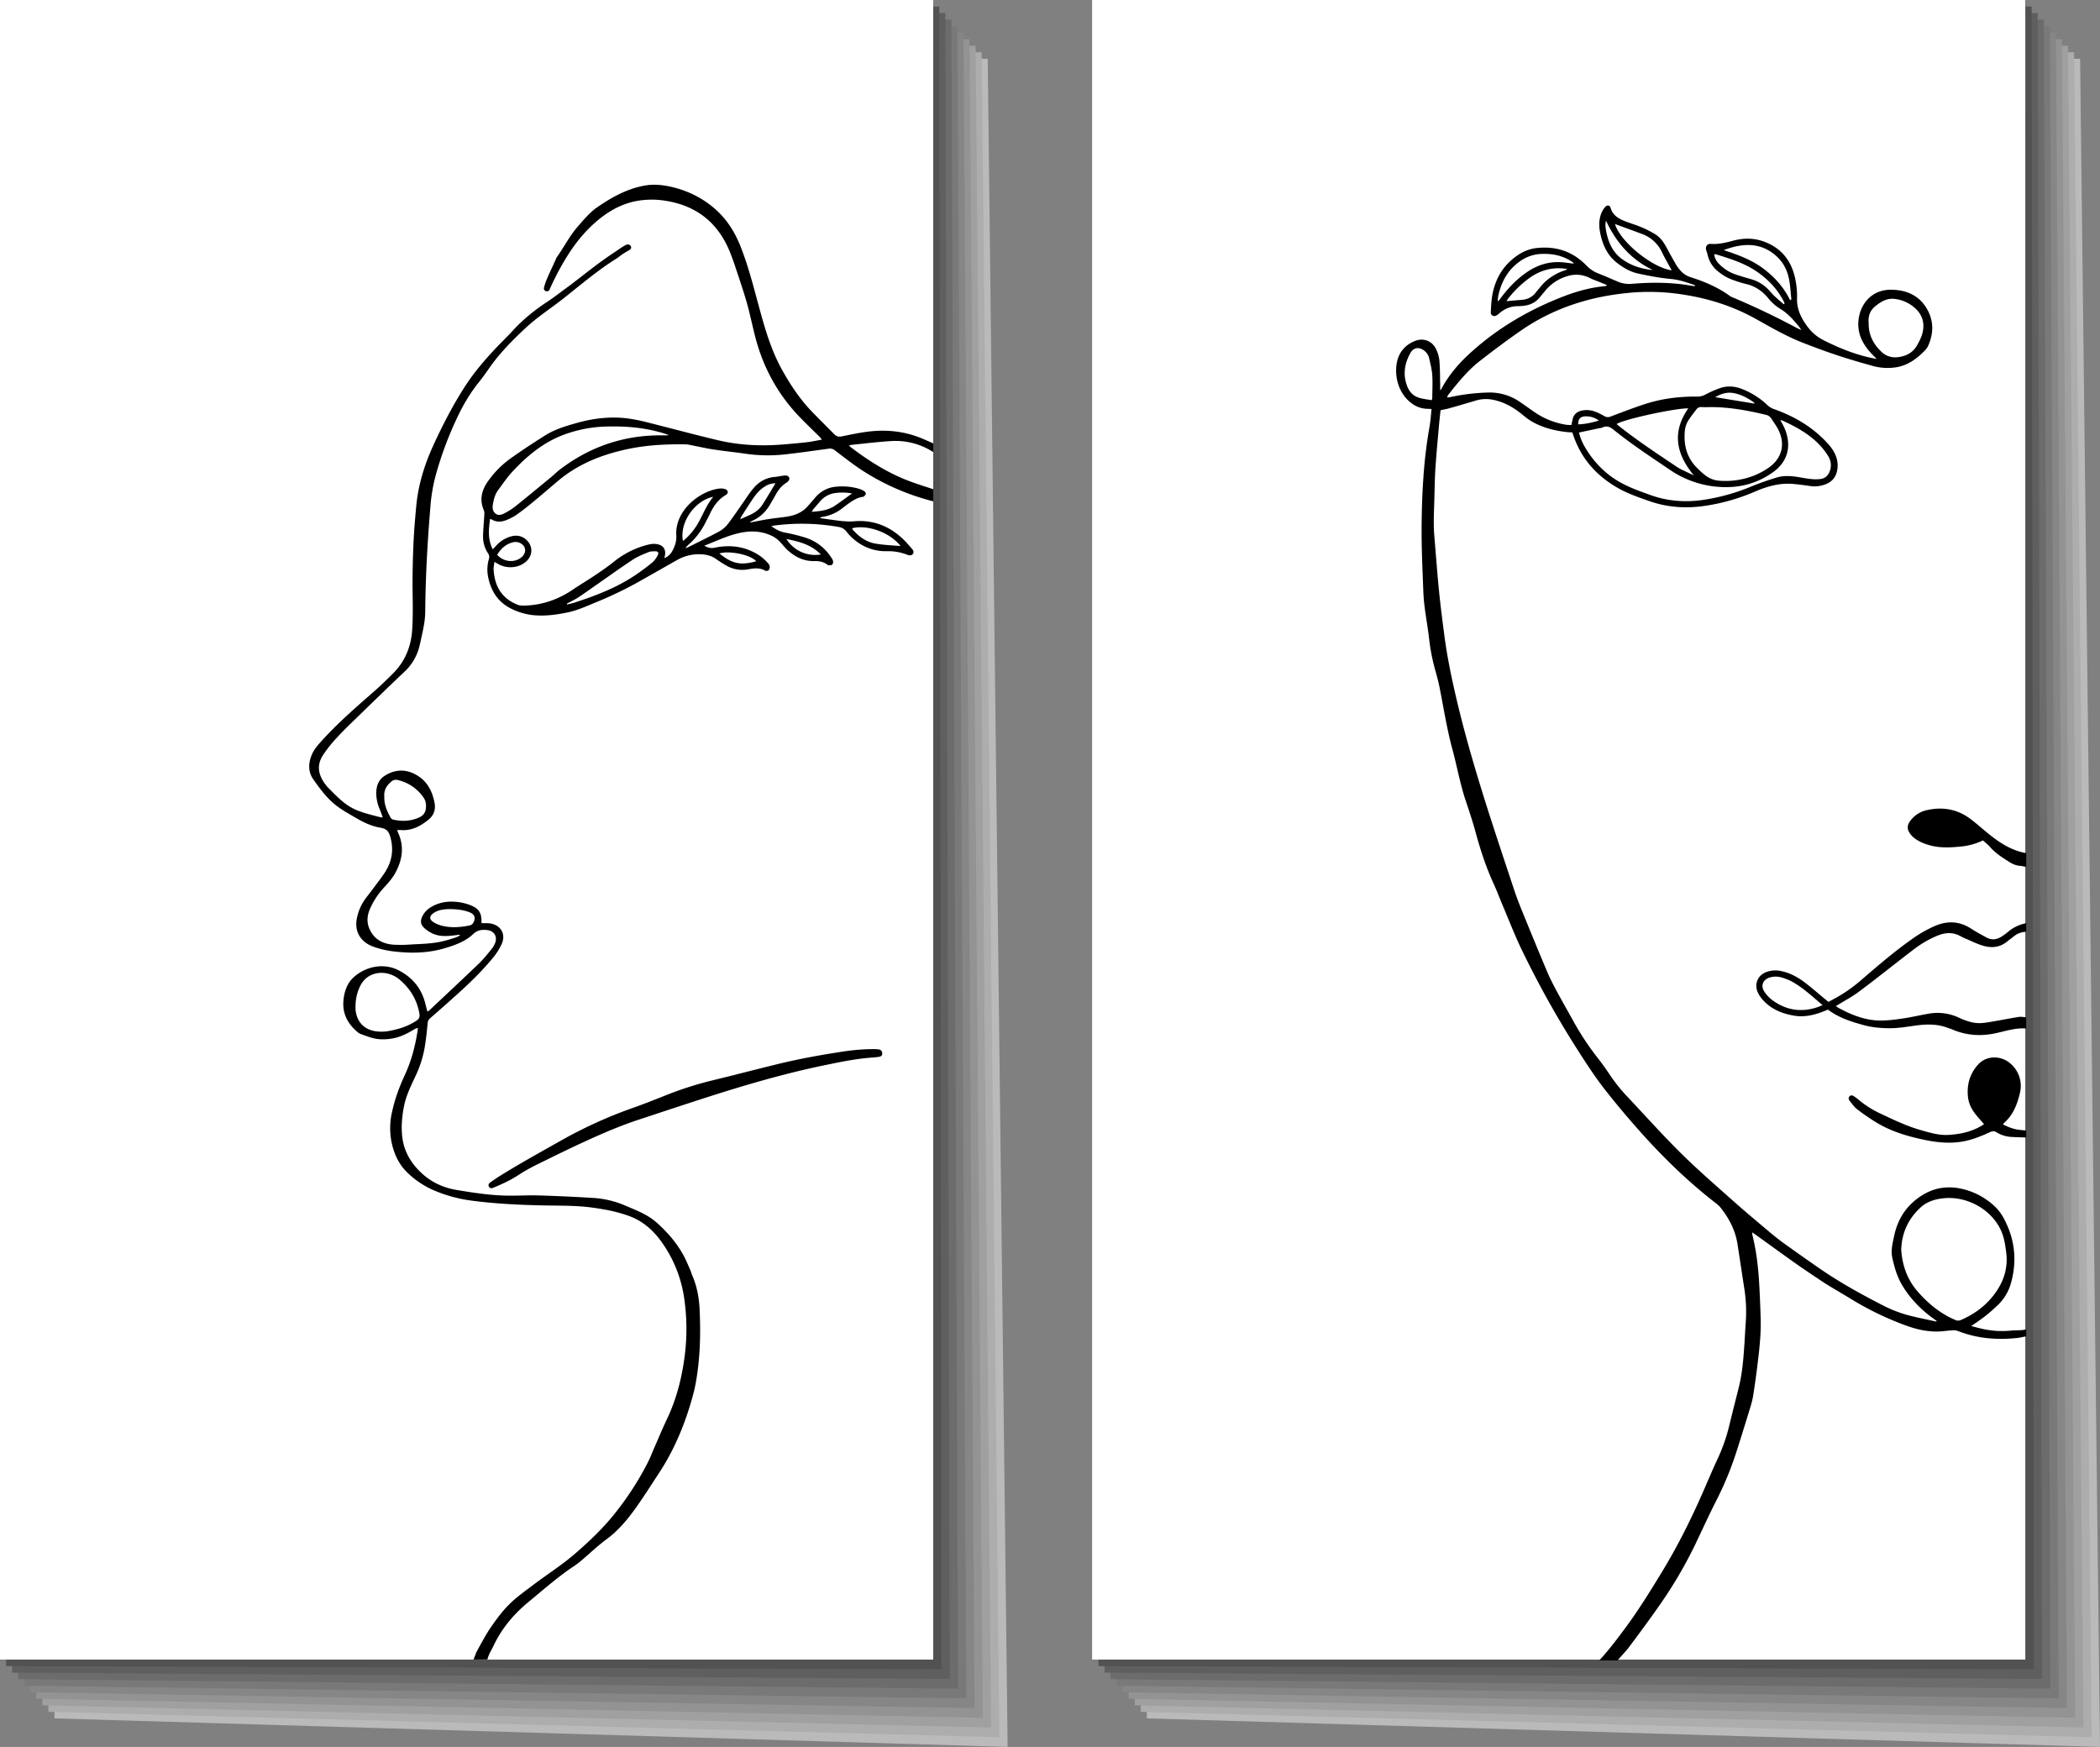 <?xml version="1.0" encoding="UTF-8"?> <svg xmlns="http://www.w3.org/2000/svg" viewBox="0 0 2428 2020"><rect x="0" y="0" width="2428" height="2020" fill="#808080" stroke="none"/> <defs> <style>.cls-1{isolation:isolate;}.cls-2{opacity:0.46;mix-blend-mode:multiply;}.cls-3{fill:#fff;}.cls-4{fill:#e3e3e3;}.cls-5{fill:#c6c6c6;}.cls-6{fill:#aaa;}.cls-7{fill:#8e8e8e;}.cls-8{fill:#717171;}.cls-9{fill:#555;}.cls-10{fill:#393939;}.cls-11{fill:#1c1c1c;}</style> </defs> <title>girls</title> <g class="cls-1"> <g id="Слой_2" data-name="Слой 2"> <g id="Слой_1-2" data-name="Слой 1"> <g class="cls-2"> <polygon class="cls-3" points="1165 2020 63 1987 63 68 1142 68 1165 2020"></polygon> <polygon class="cls-4" points="1155.44 2008.78 56 1979.44 56 60.44 1135 60.44 1155.44 2008.78"></polygon> <polygon class="cls-5" points="1145.89 1997.56 49 1971.89 49 52.89 1128 52.89 1145.89 1997.56"></polygon> <polygon class="cls-6" points="1136.33 1986.33 42 1964.33 42 45.33 1121 45.33 1136.33 1986.33"></polygon> <polygon class="cls-7" points="1126.78 1975.11 35 1956.78 35 37.78 1114 37.78 1126.78 1975.11"></polygon> <polygon class="cls-8" points="1117.22 1963.89 28 1949.22 28 30.22 1107 30.22 1117.22 1963.89"></polygon> <polygon class="cls-9" points="1107.67 1952.67 21 1941.67 21 22.67 1100 22.67 1107.67 1952.67"></polygon> <polygon class="cls-10" points="1098.11 1941.44 14 1934.11 14 15.11 1093 15.11 1098.11 1941.44"></polygon> <polygon class="cls-11" points="1088.56 1930.22 7 1926.56 7 7.56 1086 7.56 1088.56 1930.22"></polygon> <rect width="1079" height="1919"></rect> </g> <g class="cls-2"> <polygon class="cls-3" points="2428 2020 1326 1987 1326 68 2405 68 2428 2020"></polygon> <polygon class="cls-4" points="2418.44 2008.78 1319 1979.44 1319 60.44 2398 60.44 2418.44 2008.78"></polygon> <polygon class="cls-5" points="2408.89 1997.56 1312 1971.89 1312 52.89 2391 52.89 2408.89 1997.56"></polygon> <polygon class="cls-6" points="2399.33 1986.33 1305 1964.33 1305 45.33 2384 45.33 2399.33 1986.33"></polygon> <polygon class="cls-7" points="2389.78 1975.11 1298 1956.78 1298 37.78 2377 37.78 2389.78 1975.11"></polygon> <polygon class="cls-8" points="2380.22 1963.89 1291 1949.22 1291 30.22 2370 30.22 2380.22 1963.89"></polygon> <polygon class="cls-9" points="2370.67 1952.67 1284 1941.67 1284 22.67 2363 22.67 2370.67 1952.67"></polygon> <polygon class="cls-10" points="2361.11 1941.44 1277 1934.11 1277 15.11 2356 15.11 2361.11 1941.44"></polygon> <polygon class="cls-11" points="2351.56 1930.22 1270 1926.56 1270 7.56 2349 7.56 2351.56 1930.22"></polygon> <rect x="1263" width="1079" height="1919"></rect> </g> <rect class="cls-3" width="1079" height="1919"></rect> <path d="M547.49,1919c1.44-3.52,2.53-7.23,4.36-10.53,5.09-9.17,9.94-18.54,15.89-27.14,6.42-9.28,13.24-18.52,21.25-26.4,8.6-8.47,18.63-15.54,28.31-22.84,15.82-11.93,32.66-22.62,47.59-35.54,17.07-14.77,33.46-30.42,47.51-48.4A348.94,348.94,0,0,0,749,1691.08c2.85-5.63,5.1-11.57,7.64-17.36,4.69-10.67,9.1-21.46,14.14-32,11.87-24.77,18.28-51,21.37-78.14a244.19,244.19,0,0,0-.81-60.28,147.9,147.9,0,0,0-27-68c-9.41-13-21.41-23.54-37.1-29.25-14.2-5.17-28.82-7.89-43.72-9.84-17.9-2.34-35.88-2-53.85-2.32-28.14-.59-56.23-1.84-84.17-5.54a165.86,165.86,0,0,1-43.69-11.87,100.72,100.72,0,0,1-31.31-21.08c-9.76-9.64-15.17-21.73-17.87-35.09a82.66,82.66,0,0,1,.48-33.7c3.18-15.27,8.55-29.74,15.06-43.82,7.54-16.31,12-33.5,14.69-51.18.12-.8.15-1.61.28-2.95-3.15.67-5.38,2.35-7.72,3.69-7,4-14.23,7.24-22.23,8.56-8.15,1.34-16.26,1.33-24.22-1.12-3.81-1.18-7.57-2.54-11.32-3.91a12.6,12.6,0,0,1-3.51-1.87c-12.16-9.88-18.77-22.29-16.94-38.32,1.12-9.85,4.32-19,11.85-25.77,13.52-12.24,34.24-16.86,51.54-8.08,16.38,8.32,27,21.29,31.31,39.27.66,2.71,1.4,5.41,2.22,8.57a12.92,12.92,0,0,0,2.23-1.33c19.28-18.15,38.64-36.21,57.73-54.55,5.13-4.94,9.53-10.66,14.1-16.16a28.08,28.08,0,0,0,3.92-6.36c3.46-7.7-.32-14.78-8.72-15.81-5.82-.71-11.32-.12-16.14,4.47-9,8.6-20.59,12.73-32.24,16.29-20.28,6.18-41,6.33-61.84,3.67a104.08,104.08,0,0,1-21.28-5.17c-15.61-5.49-22.85-18.49-18.87-34.58a56.86,56.86,0,0,1,9.38-20.82c3.19-4.26,6.51-8.43,9.69-12.7,4.17-5.61,8.47-11.14,12.36-16.94,8.48-12.7,11.13-26.29,7-41.39-1.77-6.54-4.18-10-11.39-11.17-9.49-1.55-18.41-5.53-26.86-10.41C402.74,940.64,392,935,383,926.57c-8-7.61-14.55-16.48-20.82-25.47-5.89-8.42-5.73-17.83-2.14-27.24,2.23-5.85,6-10.65,10.16-15.29,18.91-21.17,40.22-39.78,61.55-58.4,7.9-6.89,15.44-14.21,22.84-21.64,13.9-13.95,20.74-31,22-50.58.93-14.66.64-29.28.46-44-.22-17.64.15-35.3.89-52.93.63-15.3,1.9-30.58,3.32-45.83,2.29-24.45,9.41-47.58,19.59-69.88,10.6-23.2,22.24-45.77,36-67.33,10.64-16.69,23.34-31.57,36.87-45.84,6.42-6.77,13.15-13.23,19.44-20.11,11.78-12.88,25.25-23.62,39.77-33.2,7.36-4.85,14.31-10.3,21.43-15.51q4.84-3.53,9.6-7.17c6.85-5.28,13.65-10.63,20.53-15.87,4.76-3.63,9.55-7.22,14.43-10.67,5.44-3.85,11-7.55,16.5-11.26a76.92,76.92,0,0,1,8-5c2.69-1.36,5.14-.54,6,1.52s-.08,3.39-2.85,4.93c-2.32,1.29-4.6,2.67-6.81,4.14-2.48,1.67-4.78,3.63-7.31,5.22-21.2,13.32-40.28,29.5-59.78,45-15.08,12-31.41,22.31-45.53,35.58-15.33,14.41-30.06,29.25-42,46.64-3.6,5.2-7.29,10.36-11.26,15.28C543,455.18,534.49,470,527.31,485.64a405.4,405.4,0,0,0-24.09,66.05,196.91,196.91,0,0,0-5.57,33.95c-3.35,40.51-5.69,81.08-6,121.73-.08,10.09-2.22,19.82-4.38,29.57-.82,3.74-1.56,7.5-2.53,11.2a59.64,59.64,0,0,1-17.2,28.7c-21,19.92-41.79,40.13-62.56,60.32-6.33,6.15-12.52,12.46-18.41,19a161.36,161.36,0,0,0-12,15.31c-7.6,10.86-8.84,22.32,2.81,37.09a48.79,48.79,0,0,0,3.41,3.64c22.07,22.58,27.47,24.85,59.42,32.89a11.39,11.39,0,0,0,2.32,0c-1.15-3.11-2.08-5.92-3.22-8.64A48.51,48.51,0,0,1,435,917.1c.09-7.92,2.51-15.39,9.54-19.87,11.11-7.1,22.71-8.39,35-2.15,13.6,6.91,19.94,18.62,22.8,32.73,1.6,7.87-.43,14.75-7,20.07-9.34,7.55-19.39,12.89-31.87,11.93-1.26-.09-2.53,0-4.13,0a13,13,0,0,0,.56,2.3c7.6,15.73,5.59,31-2.16,46-3.56,6.87-8.59,12.62-13.82,18.26A88.67,88.67,0,0,0,428,1050.44c-3.38,7.53-4.34,15.31-1,23.25,5.24,12.29,15.24,17.68,27.84,18.66a155.3,155.3,0,0,0,20.46-.23c12.29-.67,24.65-.87,36.71-3.74,4.68-1.11,9.29-2.57,13.89-4a60.24,60.24,0,0,0,5.79-2.51c-.08-.32-.16-.65-.25-1-3.3.37-6.6.76-9.9,1.1-7.39.77-14.76.58-21.56-2.59a38.91,38.91,0,0,1-10.17-7c-3.42-3.25-3.85-7.57-1.88-12,2.63-5.93,7.2-9.94,12.79-12.84,8.55-4.43,17.79-5.6,27.19-4.66a59.74,59.74,0,0,1,15,3.43c11.11,4.2,14.15,9.18,13.79,21.2,1.47,0,2.93,0,4.39,0a45.4,45.4,0,0,1,5.48.25c12.51,1.91,18.65,12.41,13.42,23.94a70.88,70.88,0,0,1-9.79,15.54c-12.62,15.33-26.82,29.17-41.54,42.46-10.26,9.26-20.64,18.38-31.05,27.47a8.55,8.55,0,0,0-3.22,6.28c-.78,8.94-1.8,17.88-3.21,26.75a127.55,127.55,0,0,1-10.82,34.16c-5.27,11.3-10.86,22.5-13.28,34.91-2.32,11.83-3.39,23.69-1.93,35.74,2,16.51,9.91,29.8,21.76,41,11.61,11,25.64,17.42,41.18,20,20.51,3.41,41.11,6.59,62,6.55,11.32,0,22.65-.59,34-.23,21,.68,41.92,1.62,62.84,2.93a111,111,0,0,1,36.66,9.07c11.95,5.09,24.17,9.71,34.25,18.21a150.89,150.89,0,0,1,13.26,12.78,128.43,128.43,0,0,1,19.57,27c2.87,5.42,5.18,11.14,7.66,16.75.74,1.67,1.07,3.52,1.81,5.18,5.68,12.83,8.13,26.36,8.77,40.27,1.32,28.7.58,57.29-4.67,85.62-1.21,6.53-2.93,13-4.77,19.37-8.58,29.76-20.54,58-37.65,84-8.71,13.19-17.1,26.61-26.27,39.48-9.86,13.83-20.59,26.89-34.56,37.11-9.65,7.06-18.31,15.47-27.46,23.2a101.18,101.18,0,0,1-9.45,7.37c-18.69,12.31-35.36,27.21-52.6,41.34-16.87,13.83-30.9,30.26-40.44,50.17-1.8,3.75-3.86,7.37-5.64,11.14a50.34,50.34,0,0,0-1.9,5.59ZM411.05,1163.57c0,1.17-.08,2.34,0,3.5,1.19,14.52,10.09,23.94,24.61,25.56a47.08,47.08,0,0,0,12.88-.29c11.71-2,22.95-5.38,33-12.16,3.05-2.07,4-4.34,3.4-8-2.87-16.71-11.33-30.07-24.32-40.57a32.94,32.94,0,0,0-11.09-5.46c-10.46-3.14-25.68-.74-33,13.8A53.17,53.17,0,0,0,411.05,1163.57Zm33.29-242.38c-.35,9.16,3.19,16.86,7.29,24.35a5.05,5.05,0,0,0,3,2.2c10.34,2.3,20.49,1.91,30.25-2.63a12.51,12.51,0,0,0,7.58-10.91c.38-4.28-.25-8.37-2.73-11.92a49.21,49.21,0,0,0-30.28-20.39,7.61,7.61,0,0,0-6.92,1.81C446.84,908.31,443.69,914,444.34,921.19Zm75.93,130c-1.47.08-4,.07-6.44.36-4.49.54-8.85,1.59-12.61,4.29-5,3.56-5.11,7.15.06,10.55a32.35,32.35,0,0,0,9.08,3.87c11,3,22.1,2,33.1-.24a6.29,6.29,0,0,0,3.68-2.86c3.23-5.7,1.75-9.89-4.33-12.29C535.92,1052.18,528.66,1051.33,520.27,1051.22Z"></path> <path d="M1079,579.7a275.78,275.78,0,0,1-82.47-36c-10.72-7-20.77-15-31-22.75a9,9,0,0,0-7.24-2.16c-16.64,2.29-33.27,4.67-50,6.57a181.17,181.17,0,0,1-46.81-.77c-12.18-1.78-24.44-3-36.61-4.86-7.55-1.12-15-2.87-22.5-4.3-3.26-.62-6.53-1.56-9.8-1.61-21.69-.33-43.37.72-64.61,5-29.81,6.06-57.89,16.64-81.73,36.38C636.05,563.78,626,572.5,615.69,581c-6.17,5.07-12.47,10-19,14.61a56.63,56.63,0,0,1-10.59,5.52c-5.92,2.52-11.92,3-17.74-.54a7.13,7.13,0,0,0-1.79-.42c-1.51,11.83-2.86,23.45,3.19,35.06,1.49-1.62,2.6-2.81,3.7-4a36,36,0,0,1,17.53-11c6.35-1.69,12.23-.72,17.29,3.72,8.07,7.08,8.05,18.24,0,25.37-8.38,7.41-21.55,8.72-31.8,3.14-1.43-.77-2.8-1.64-4.78-2.82-.4,3.31-1.14,6.08-1,8.79,1.16,20.78,10.41,33.78,27.61,40.8,2.64,1.08,5.87,1.11,8.8,1,20.36-.66,38.73-7.23,55.53-18.66,8.39-5.71,17.17-10.85,25.58-16.53,7.58-5.13,15.14-10.33,22.27-16.06a100.61,100.61,0,0,1,36.69-18.6c4.19-1.16,8.42-2,12.8-1.11,6.72,1.31,10,5.86,8.92,12.6-.15,1-.44,1.9-.81,3.49a17.92,17.92,0,0,0,9.25-8.25c3-5.5,5-11.45,4.6-17.68-2-29.49,27.77-51.74,49.18-54.41a16.86,16.86,0,0,1,7.32.55c3.65,1.26,4.09,4.82.77,6.76-9.1,5.29-14.57,13.41-18.81,22.67-1.52,3.33-3.4,6.49-5,9.77a81.3,81.3,0,0,1-18.7,24.46,22.07,22.07,0,0,0-4.16,4.62,21.1,21.1,0,0,0,2.74-.95c11.76-5.88,23.6-11.6,35.18-17.81a33.83,33.83,0,0,0,10.42-8.32c6.27-8,11.84-16.46,17.7-24.74,4-5.7,7.74-11.67,12.17-17,6.37-7.7,14.5-12.62,24.75-13.51,3.31-.29,6.57-1,9.87-1.48a12.92,12.92,0,0,1,4-.09c3.1.56,4.25,3.51,2.37,6a9.06,9.06,0,0,1-2.6,2.29c-5.9,3.61-9.71,9-12.92,14.92-2,3.66-4.1,7.25-6.25,10.82-4.75,7.89-11.07,14.1-19.58,17.92a26.47,26.47,0,0,0-2.6,1.45c-.12.06-.14.28-.38.81,7-1.32,13.76-2.75,20.56-3.83s13.53-1.75,20.29-2.68c9.8-1.34,18.76-4.51,25.54-12.2,2.86-3.25,5.76-6.46,8.53-9.79a34.92,34.92,0,0,1,25-12.92A69.83,69.83,0,0,1,992.53,565a28,28,0,0,1,6.81,3,4.06,4.06,0,0,1,1.66,3.21c-.11,1.05-1.38,2-2.26,2.92a2.59,2.59,0,0,1-1.41.43c-6,.82-10.9,3.93-15.69,7.29-2.86,2-5.59,4.19-8.38,6.31A48.53,48.53,0,0,1,951,597.67a20.17,20.17,0,0,0-2.38.59c-.07,0-.09.27-.26.86,4.74.69,9.42,1.4,14.1,2,8.23,1.13,16.38,2.35,24.82,1.65,23.42-2,43.07,6.35,59.31,23.07,2.79,2.87,5.36,5.93,8,9,1.38,1.6,2.23,3.5,1,5.49-1.39,2.24-3.6,2-5.8,1.39-.64-.19-1.27-.4-1.89-.64a59.34,59.34,0,0,0-22.51-3.71c-14.83.31-27.75-4.75-38.9-14.36a53.44,53.44,0,0,1-7.51-8,14.14,14.14,0,0,0-9.46-5.68,243.24,243.24,0,0,0-74.58-1.59c-.78.1-1.55.32-3.22.67,5.26,3.61,9.84,6.27,15.51,7.36a197.67,197.67,0,0,1,24.65,6.12,55.09,55.09,0,0,1,29.32,23,11.06,11.06,0,0,1,2,4,5.21,5.21,0,0,1-1,4c-.86.82-2.67.73-4.07.8-.57,0-1.22-.5-1.75-.89-4.37-3.25-9.43-4.13-14.66-4-12.44.31-22.62-4.8-31.45-13-3.28-3-5.94-6.75-9.14-9.9a31.27,31.27,0,0,0-7-5.39c-13-6.9-26.78-7.17-40.8-3.83-13.34,3.18-25.63,9.15-39.1,14.35,4.28,2.22,7.44,3.24,11.79,2.34,19.22-4,37.44-1.36,53.77,10.21a59.45,59.45,0,0,1,8,7.47,7.28,7.28,0,0,1,2.16,3.83,6.17,6.17,0,0,1-1.2,4.43,4.22,4.22,0,0,1-4,.6c-6.61-3.89-13.33-2.71-20.33-1.47a36.86,36.86,0,0,1-25-4.68,139.65,139.65,0,0,1-11.77-7.53c-5.55-3.94-11.86-5.18-18.4-5.37a51,51,0,0,0-26.74,6.91c-15.66,8.83-31.25,17.78-46.94,26.55a446,446,0,0,1-47.33,22.46c-10.6,4.39-21,9.15-32.4,11.48-11.63,2.39-23.31,4-35.18,3.37A74.48,74.48,0,0,1,590,703.29c-14.56-7.54-22.25-20-25.53-35.65a43.39,43.39,0,0,1,.78-21.24,7.29,7.29,0,0,0-.95-6.55A34.67,34.67,0,0,1,558.49,620c.19-8.13,1-16.25,1.45-24.38a13.35,13.35,0,0,0-.57-5.76c-5-11.57-2.66-22.23,4-32.19a112.05,112.05,0,0,1,28.77-28.88c12.63-8.92,25.57-17.43,38.69-25.62,10.95-6.84,23.31-10.47,35.66-14,19.1-5.41,38.52-7.74,58.28-5.45a186.48,186.48,0,0,1,23.47,4.62c27.28,6.81,54.42,14.21,81.77,20.68,24.46,5.79,49.38,7,74.44,5,9.62-.77,19.24-1.62,28.83-2.72,5.44-.63,10.81-1.85,17-2.94-1.07-1.32-1.74-2.33-2.58-3.16-7.79-7.75-15.77-15.31-23.38-23.24-25.12-26.14-41.91-57-51-92-3.51-13.53-6.25-27.27-10.09-40.7-4.17-14.54-9.19-28.84-13.9-43.23-1.24-3.79-2.71-7.51-4.1-11.25-13.08-35.15-37.89-56.45-75-62.5a98.37,98.37,0,0,0-34.81.25c-16.61,3.25-30.93,11.21-43.79,21.8-13.46,11.08-24.55,24.38-34,39a302.05,302.05,0,0,0-21.32,39.52c-.28.61-.51,1.23-.82,1.82-1,1.89-2.54,2.7-4.54,1.88a3.24,3.24,0,0,1-1.93-4.13,65.76,65.76,0,0,1,2.92-9c3.59-8.23,7.39-16.37,11.11-24.55a7.31,7.31,0,0,1,.63-1.36c8.29-11.45,14.56-24.27,23.89-35,6-6.93,11.83-14,18.94-19.84.52-.42,1-.89,1.54-1.27,17.38-12.28,35.65-22.81,56.9-26.74,10.23-1.89,20.53-1,30.72,1.29,19.89,4.54,37.6,13.35,52.67,27.11,12.91,11.77,21.77,26.32,28.13,42.53,8.77,22.37,14.67,45.57,20.94,68.71,6.78,25,13.88,50,26.6,73,9.58,17.26,20.35,33.63,34,47.92,8.74,9.13,17.82,18,26.65,27,2.48,2.55,5.12,3.06,8.52,2.38,9.45-1.91,18.91-3.92,28.45-5.23,22.35-3.06,44.17-.95,65.1,7.95,4.12,1.75,8.2,3.6,12.3,5.4v10a80.71,80.71,0,0,0-49.81-12.64c-14.57.94-29.08,2.74-43.62,4.18a38.82,38.82,0,0,0-3.9.8,11.77,11.77,0,0,0,1.31,1.55c21.59,16.56,44.45,30.94,70.12,40.38,8.55,3.14,17.26,5.82,25.9,8.71ZM772.57,503.43l.15-.46c-1.64-.61-3.25-1.29-4.92-1.8-21.22-6.54-42.95-8.5-65.08-8a152.36,152.36,0,0,0-52.15,10c-22.58,8.72-40.74,23.74-57.07,41.06C587,551.06,581.65,559,576,566.6c-3.84,5.21-5.37,11.46-6.29,17.73-1.17,8.07,4.86,13.78,12.55,9.68A81.82,81.82,0,0,0,595,586.19c14.3-11.42,28.38-23.11,42.5-34.75,3.34-2.75,6.38-5.88,9.82-8.5,35-26.62,74.37-40,118.4-39.52C768,503.45,770.29,503.43,772.57,503.43ZM655.41,698c.12.32.23.64.34,1,2.86-.73,5.78-1.32,8.58-2.23,26.34-8.57,52-18.52,74.74-34.87,5.4-3.88,10.82-7.78,15.82-12.14a25.8,25.8,0,0,0,5.65-8c1.33-2.69.25-4.25-2.73-4.29-2.78,0-5.82,0-8.32,1.08-6.11,2.53-12.38,5-17.88,8.65-13.22,8.65-26,17.92-39,26.94-8.05,5.6-16,11.37-24.18,16.78C664.3,693.57,659.76,695.64,655.41,698Zm329.91-87.19a2.71,2.71,0,0,0,.19.94,18.16,18.16,0,0,0,1.55,2c6.84,7.37,15,13,24.88,14.78,9.52,1.71,19.3,2,29.27,2.88C1028.34,615,1002.35,606.52,985.32,610.81ZM824.65,574.43c-21.87,4.58-39.23,30.2-35,51.18a74,74,0,0,0,16.82-19.53C812.58,595.7,816.62,584.17,824.65,574.43ZM574.79,641.5c7.57,8.55,20.33,9.61,28.38,2.69,5.9-5.07,5.15-12.88-1.82-16.27a12.07,12.07,0,0,0-7.15-1.08C585.41,628.59,579.3,634.1,574.79,641.5Zm321.8-82.65a21.54,21.54,0,0,0-12.05,3.58c-6.13,3.71-10.59,9.07-14.5,14.92-4.25,6.37-8.36,12.83-12.49,19.27a36.25,36.25,0,0,0-1.75,3.83c4.41-2,7.72-3.4,11-4.88,6.06-2.71,11.27-6.57,14.85-12.18C886.75,575.43,891.5,567.26,896.59,558.85Zm88.53,11.74a60.68,60.68,0,0,0-18.83-.57,28,28,0,0,0-19,10.73c-2.28,2.84-4.77,5.51-7.11,8.3a23.15,23.15,0,0,0-1.63,2.75c9.84-.64,18.87-1.73,26.72-7C971.74,580.45,977.92,575.77,985.12,570.59ZM831.79,640c14.87,12,24.45,14,42.57,9C866.66,640.6,841.43,636.59,831.79,640Zm77.53-16.63a39.17,39.17,0,0,0,39.75,17.77C938,629.85,924.17,626.16,909.32,623.32Z"></path> <path d="M1020.07,1217.86c.1,2.48-1.12,3.8-4.15,4.23s-6.29.67-9.44.92c-18,1.45-35.55,5.1-53.16,8.74-47.48,9.79-93.89,23.5-140,38.37-25,8.07-50,16.39-74.91,24.61-20.42,6.73-40.18,15.14-59.7,24.06-20,9.13-39.69,18.82-59.38,28.55a205.16,205.16,0,0,0-20.76,11.91c-9,5.83-18.66,10.22-28.53,14.26-2,.81-3.63.6-4.72-1.31s-.31-3.63,1.32-4.78c3.64-2.58,7.3-5.14,11.08-7.5,23.6-14.72,48-28.13,72.16-41.78a525,525,0,0,1,82.68-37.35c13-4.61,25.85-9.72,38.67-14.86a403,403,0,0,1,54.21-17.08c24.23-5.93,48.38-12.2,72.61-18.15,24.73-6.08,49.75-10.66,74.93-14.49a237.43,237.43,0,0,1,36.75-3.1,49.94,49.94,0,0,1,6.47.38C1018.76,1213.84,1019.71,1215.75,1020.07,1217.86Z"></path> <rect class="cls-3" x="1262.67" width="1079" height="1919"></rect> <path d="M2342.67,1545.2c-3.41.65-6.8,1.55-10.24,1.92-23.69,2.54-46.86.67-69.2-8.26a14.41,14.41,0,0,0-5.84-.54c-3.49.16-7,.58-10.43.94-14.74,1.54-28.75-1.29-42.58-6.28a349.45,349.45,0,0,1-64.63-31.17c-7.23-4.45-14.59-8.68-21.85-13.07-4.13-2.5-8.24-5-12.24-7.72-9.82-6.57-19.68-13.09-29.32-19.9-15.22-10.76-30.29-21.75-45.42-32.63-1.45-1-2.92-2.08-4.85-3.45a14.09,14.09,0,0,0,0,2.85c4.58,18.33,6.75,37,7.86,55.8.78,13.29,1.27,26.61,1.71,39.92.56,16.86-1.11,33.6-3.15,50.3-1.66,13.54-3.42,27.08-5.62,40.54-1,6.2-3,12.27-4.86,18.31-4.87,15.9-9.77,31.8-14.9,47.62a374.94,374.94,0,0,1-22.76,54.81c-8.37,16.46-16,33.28-24,50a500.14,500.14,0,0,1-41.06,70.17c-11.38,16.42-23.3,32.46-35.24,48.47-4.26,5.71-9.32,10.82-14,16.2h-21c10.91-11.94,20.67-24.76,30.27-37.76,15.27-20.67,28.73-42.49,42.07-64.38,18.91-31,35-63.54,49.45-96.89,5-11.46,9.84-23,15.13-34.26a204.69,204.69,0,0,0,13.56-39.07c3.54-14.73,7.37-29.38,11-44.09,4-16.24,5.22-32.86,6.35-49.47.54-8,.86-16,1.46-23.94a171.86,171.86,0,0,0-1.39-38.86c-2.7-17.61-5.35-35.22-8.09-52.82-2.47-15.89-9.7-29.62-19.55-42.09a31,31,0,0,0-5.44-5.1c-33.61-26-63.71-55.61-91.69-87.44-13.19-15-26.06-30.34-38.29-46.12-9.26-12-17.58-24.68-25.81-37.38A1124.54,1124.54,0,0,1,1760,1099.47c-8.28-17-15.1-34.8-22.52-52.26-3.52-8.27-6.61-16.74-10.36-24.89-8.94-19.43-15.51-39.64-21.13-60.24-3.36-12.35-7.43-24.52-11.5-36.67-6.46-19.31-9.89-39.38-15.22-58.95-6.44-23.67-10.11-47.86-14.92-71.84-1.44-7.17-3.38-14.25-5.38-21.29a236.43,236.43,0,0,1-6.88-36.76c-1.4-11.72-3.51-23.36-5-35.08-.83-6.43-1.29-12.93-1.53-19.41-.78-22-1.9-43.94-1.92-65.91,0-21,.56-42,2-62.89a543.66,543.66,0,0,1,7.11-59.48c1.22-6.69,1.59-13.54,2.41-20.88-1.89-.08-3.49-.16-5.09-.21a31,31,0,0,1-18-6.37c-17.66-13.18-20.12-36.23-16.42-49.8,2.84-10.44,9.65-17.72,19.58-22s20.21-.76,25,8.87a39.13,39.13,0,0,1,4,13.77c.8,9.1.66,18.28.89,27.43,0,2,0,4,0,6.78a16,16,0,0,0,1.46-1.81c8.64-16.23,20.47-29.83,34.06-42.11,31.66-28.62,67.86-49.64,107.56-64.9,15.29-5.88,31-10.14,47.35-11.67a3.31,3.31,0,0,0,2.42-1.27l-9.94-4.05c-3.23-1.32-6.58-2.4-9.67-4a34.18,34.18,0,0,0-26.63-2.15,51.81,51.81,0,0,0-25.32,17c-2,2.44-4.06,4.85-6.06,7.31-5.15,6.34-11.94,9.36-20,10-1.82.14-3.65.31-5.48.3-8.23,0-15.23,3-21.42,8.26a15.3,15.3,0,0,1-4,2.81c-3.09,1.21-6-.83-5.82-4,.39-6.14.57-12.33,1.54-18.38,3.39-21.19,13.84-37.92,32.26-49.32a47.39,47.39,0,0,1,21.19-6.79c21.77-1.92,40.35,4.68,55.61,20.41a38.18,38.18,0,0,0,14,9.28c7.76,3,15.32,6.45,23,9.67a33.66,33.66,0,0,0,16.1,2.15c22.45-1.78,44.9-1.8,67.19,2.11q2,.35,4,.54a7.21,7.21,0,0,0,1.67-.24c-.52-.45-.82-.88-1.22-1-8.78-3-17.37-6.08-26.88-6.93-12.88-1.15-25.69-3.64-38.35-6.36-8.85-1.91-16.7-6.57-23.91-12.08-11.35-8.67-16.77-20.8-19.61-34.35-1.61-7.64-1.7-15.29,1-22.66a25.33,25.33,0,0,1,4.84-8c2.29-2.55,5.22-1.86,6.15,1.38,2.29,7.92,8.36,11.82,15.24,14.69,6.44,2.68,13.25,4.5,19.66,7.23a114.52,114.52,0,0,1,17.26,8.83c6.12,3.95,10,10.14,13.35,16.54s6.9,12.52,10.47,18.72a40.07,40.07,0,0,0,3.51,4.85,26.28,26.28,0,0,0,13.17,9.2c16.06,5.1,31.52,11.64,45.27,21.68a13.57,13.57,0,0,0,2.64,1.39q38,15.94,74.35,35.4c1.43.77,2.94,1.38,5.55,2.59-1.41-2.11-2.07-3.34-3-4.39-6.22-7.4-12.46-14.74-20.89-19.84a54.77,54.77,0,0,1-14.25-12.42c-7-8.56-15.52-14.38-26.44-16.78a131.69,131.69,0,0,1-14.28-4.45A56.23,56.23,0,0,1,1986.6,314a34,34,0,0,1-12.42-19.93,40.58,40.58,0,0,0-1.34-4.27c-1.47-4.47.69-8.14,5.24-7.79,9,.69,17.5-1.51,26-3.77,11.88-3.13,23.71-3.18,35.36,1.1,20.44,7.52,32.08,22.56,36.28,43.48a94.81,94.81,0,0,1,2,21.83c-.45,13.41,5.24,24.18,13,34.24a52.16,52.16,0,0,0,18.47,14.92c16.28,8.14,33,15,50.75,19.22,2.89.68,5.81,1.21,9.93,2.06l-3.5-3.52c-11.27-11.24-19.17-24-17.64-40.71,1.77-19.37,15.41-36,37.67-35.84,18.13.14,33.26,6.81,42.25,23.45,7.19,13.32,6.92,27.17.88,40.92a20.36,20.36,0,0,1-3.89,5.77c-9.09,9.33-19.31,17.08-32.46,19.38a63.33,63.33,0,0,1-27.75-1.38c-13.78-3.78-27.52-7.79-41.08-12.28-13.26-4.39-26.36-9.3-39.39-14.34-19.15-7.41-36.88-17.71-54.75-27.69-25.86-14.46-53.54-23.37-82.76-28a250.15,250.15,0,0,0-57.75-2.76c-47.48,3.56-91.89,16.9-131.36,44.27-16.27,11.28-32.14,23.18-47.75,35.36-13.6,10.61-24.38,24.07-35.11,37.47a22,22,0,0,0-1.65,2.5,13.42,13.42,0,0,0-.67,1.83,24.68,24.68,0,0,0,3.35-.25,230.92,230.92,0,0,1,44.53-5.39A61.41,61.41,0,0,1,1757.68,465c5.5,3.75,10.87,7.68,16.37,11.45a88.7,88.7,0,0,0,36.77,14.7c1.91.3,3.89.22,6,.33.49-2.34.89-4.27,1.29-6.2,1.28-6.13,5.25-9.46,11.2-10.6a26.87,26.87,0,0,1,15.21,1.42,69.66,69.66,0,0,1,10.33,5,7.73,7.73,0,0,0,7.45.5c13.08-4.89,26.12-10,39.4-14.3,19.61-6.43,39.91-8.91,60.51-8.71a19.26,19.26,0,0,0,9.88-2.51,114.47,114.47,0,0,1,16.39-7.21c8.13-2.9,16.34-2.42,24.46.5a89.6,89.6,0,0,1,30.68,19.22,21.1,21.1,0,0,0,7.59,4.52c24.41,8.65,46.19,21.68,63.35,41.23,7.16,8.15,11.83,18.24,9.51,29.85-1.58,8-6.45,13.4-14.14,16.07a34.59,34.59,0,0,1-16.71,1.81c-6.57-1-13.18-1.84-19.8-2.46-12.34-1.17-24.18,1.3-35.74,5.39-3.61,1.28-7.11,2.83-10.64,4.31a229,229,0,0,1-57.58,15.87c-21.41,3-42.48,1.32-63-5.89-12.58-4.42-25.15-8.78-36.74-15.5-24.58-14.24-42.14-34.31-51.05-61.56-.2-.63-.49-1.23-.91-2.25-1.81-.1-3.78-.12-5.73-.32-14.53-1.52-28.5-5.06-41.22-12.44-4.57-2.66-8.63-6.22-12.82-9.51-10.1-7.93-21.2-13.73-34-15.83a40.29,40.29,0,0,0-18.26,1.49q-15.06,4.5-30.18,8.77c-3.18.9-6.45,1.44-10,2.21-.66,6.39-1.4,12.65-1.94,18.92-1.43,16.41-3,32.82-4.06,49.26-.79,12.28-.84,24.61-1.23,36.92-.41,13.31-1.11,26.62,0,39.93,1.79,21.24,3.33,42.5,5.43,63.7,1.72,17.39,4,34.73,6.24,52.07,3,22.8,7.58,45.31,12.73,67.7,9.43,41.06,21.16,81.5,33.77,121.68,11.11,35.4,22.94,70.57,34.61,105.79,2.66,8,5.8,16,9,23.81,9.55,23.42,19.12,46.84,29,70.15,3.16,7.49,7,14.73,10.82,21.91,6,11.14,12.27,22.12,18.42,33.18a319.59,319.59,0,0,0,28.45,43.39c5,6.26,9.56,12.81,14.06,19.41a195.74,195.74,0,0,0,19.13,24.31c20.93,22.14,41.22,44.92,62.85,66.36,19.25,19.09,39.79,36.9,60.06,54.94,14.79,13.17,30,25.88,45.17,38.63,5.73,4.81,11.73,9.32,17.82,13.67,13.69,9.76,27.4,19.51,41.31,29,22.07,15,45.42,27.81,69.1,40a149.57,149.57,0,0,0,25.81,10.58c11.77,3.48,23.93,5.65,35.92,8.36.26.06.59-.15,1.37-.38-1.54-1.14-2.82-2.11-4.12-3-14.46-10.48-26.72-23-35.92-38.4-6-10-9.14-21-11.55-32.28-1.81-8.45.46-16.56,2.16-24.69,3.71-17.77,12.29-32.48,27.07-43.49,8.05-6,16.9-10.3,26.62-11.93a61.3,61.3,0,0,1,20.36,0,81.39,81.39,0,0,1,41.57,20.45,54.85,54.85,0,0,1,10.71,13.67c13,23.66,16.12,48.67,9,74.86a55.36,55.36,0,0,1-15.19,26c-4.68,4.49-9.54,8.83-14.63,12.86s-10.49,7.53-16.35,11.69c5.49,1.34,10.67,2.85,15.95,3.86a103.36,103.36,0,0,0,29.33,1.43c4.3-.41,8.65-.35,13-.62,1.78-.1,3.55-.5,5.33-.77Zm-144.5-99.91c1.23,17.39,6.72,34,18.91,48s26.17,25.55,43.39,32.92a7.94,7.94,0,0,0,7.05,0c13.93-6.14,26.08-14.58,35.81-26.44,12.38-15.1,18.79-32,16.2-51.74-1-7.92-2.13-15.82-5.19-23.33-10.9-26.76-43.29-44.79-74.44-38-7,1.52-13.72,4.35-19.12,9.31C2206.65,1409,2198.81,1425,2198.17,1445.29Zm-139.7-959.52c1.72,3.34,3.47,6.29,4.81,9.42,7.93,18.44,5.15,37.43-13,50.58-17.13,12.44-36.67,18.12-57.73,17.47a114.23,114.23,0,0,1-61.86-20c-21.87-14.89-44.08-29.32-64.64-46-4.21-3.42-8.17-5.5-13.45-2.82a12,12,0,0,1-2.92.62l-24.11,5.11a64.62,64.62,0,0,0,6.52,16.18c10.62,18.27,24.85,32.79,43.65,42.74,10.35,5.48,21.31,9.33,32.27,13.28,19.7,7.12,39.94,8.7,60.51,5.8a235.93,235.93,0,0,0,57-15.88c9.35-3.85,19-7.15,28.65-10.09,9.28-2.83,18.78-1.69,28.19,0,7.38,1.29,14.76,2.68,22.31,1.74,5.08-.63,8.49-3.43,10.49-8.12,2.85-6.71,1.93-13.15-1.85-19.07a80.72,80.72,0,0,0-9.12-11.84c-12.33-13.09-27.77-21.56-43.95-28.83A7,7,0,0,0,2058.47,485.77Zm-80.16-15c-3.66,0-7.33.14-11-.05a6.52,6.52,0,0,0-6,2.75c-3.26,4.41-6.86,8.62-9.61,13.33a27.68,27.68,0,0,0-3.64,10.74c-1.6,15.7,1.55,30.21,12.69,42.1A89.06,89.06,0,0,0,1972.11,550a29.82,29.82,0,0,0,16.16,5.89,88.62,88.62,0,0,0,23.35-1.31A85.32,85.32,0,0,0,2045,540.79c15.46-10.93,19.54-27.53,10.85-44.37-2.27-4.41-5.32-8.43-8-12.61a9.85,9.85,0,0,0-6.44-4.24C2020.65,474.61,1999.75,470.77,1978.31,470.73Zm182.24-97c-.23,13.19,5.22,23.88,14.5,32.77a22.64,22.64,0,0,0,17.72,6.59c10.28-.8,19-4.92,24.09-14.5a65.61,65.61,0,0,0,5.25-11.25c3.79-12.24,1.3-23.06-8.55-31.63a42.62,42.62,0,0,0-22.44-10.06c-9.18-1.29-16.35,3-23.08,8.55C2161.79,359.34,2159.78,366,2160.55,373.75ZM1952,472.17c-16.13-.1-75.41,12.87-82.87,18.2.79.67,1.52,1.32,2.29,1.93,21.25,16.88,43.87,31.82,66.39,46.91a54.09,54.09,0,0,0,6,3.54c4.84,2.4,9.75,4.66,14.63,7C1938,525.11,1932.72,499.73,1952,472.17Zm-296.61-9.43a15.57,15.57,0,0,0,.59-2.63c.06-8.8.57-17.63,0-26.38-.48-6.72-2.23-13.38-3.74-20A14.92,14.92,0,0,0,1646,405c-5.76-4.11-11.71-3-15.19,3-7,12.31-9,25.16-3.76,38.73,2.71,7,7.59,11.67,14.8,13.56C1646.1,461.45,1650.56,461.9,1655.43,462.74ZM2069.64,347l1.55-.68c-.82-7.57-1.2-15.23-2.57-22.7-1.85-10.15-6.16-19.34-13.79-26.55-17.32-16.38-38.27-16.91-61.85-7.85,16.19,5.33,31.59,10.93,45,20.79S2062.25,331.87,2069.64,347Zm-136.83-34.39c-3.87-7.15-7.84-13.88-11.22-20.9a40.91,40.91,0,0,0-23.38-21.26c-10.34-3.89-20.74-7.64-30.93-11.39C1872.93,279,1909.76,309.35,1932.81,312.61Zm-113.69-7.8.21-.79c-.91-.68-1.77-1.42-2.73-2-10.63-6.75-22.31-8.93-34.76-8.38a45.41,45.41,0,0,0-25.35,9.14c-13.06,9.5-20.29,22.56-23.91,37.92a70.8,70.8,0,0,0-1,7.16c.74.05,1,.13,1.05.06.92-1.17,1.83-2.34,2.72-3.54,8.49-11.42,18.27-21.58,30-29.64,12.91-8.85,27.14-13.06,42.9-11.26C1811.92,303.88,1815.52,304.36,1819.12,304.81Zm243.18,47,1-.79a11.61,11.61,0,0,0-.59-1.78c-7.16-14.33-17.77-25.56-30.81-34.7-14.56-10.21-31.28-15.28-48-20.5a6.4,6.4,0,0,0-2,.08,19.06,19.06,0,0,0,5.33,10.73,48.21,48.21,0,0,0,20.5,12.85c5.53,1.81,11.11,3.47,16.71,5.06a44.14,44.14,0,0,1,19.92,11.86c2.43,2.5,4.63,5.24,7.16,7.65C2055,345.55,2058.71,348.63,2062.3,351.8ZM1812,311.53a5.47,5.47,0,0,0-1.21-.67c-15.76-2.35-30,1.57-42.79,10.82a123.39,123.39,0,0,0-24.56,23.91,22.74,22.74,0,0,0-1.56,2.68c5.68-.5,11.1-1.08,16.53-1.43,7-.45,12.89-2.9,17.25-8.59,1.51-2,3.19-3.83,4.74-5.77A59.59,59.59,0,0,1,1808.17,313C1809.36,312.59,1810.52,312.1,1812,311.53Zm98.93.69c-25-12.07-42.21-31.52-54.07-57-1.21,4.7-.49,8.58.24,12.41,2.54,13.13,7.75,24.69,19.22,32.62C1886.71,307.46,1898.29,311.06,1910.94,312.22ZM2028.49,466.7c-.21-.64-.22-1.06-.42-1.21-7.51-5.39-15.51-9.73-24.78-11.13-7.3-1.1-13.88,1.27-20.19,4.89Zm-203.76,24c7.93-.25,15.52-1.9,23.8-4.42a24,24,0,0,0-14.47-4.86C1828.64,481.38,1824.54,483,1824.73,490.67Z"></path> <path d="M2342.67,1077.44A23.74,23.74,0,0,0,2328,1083c-2.3,1.92-4.8,3.59-7.1,5.51-8.46,7.06-18.21,8-28.23,5-6.67-1.94-13-5.16-19.39-7.87a72.06,72.06,0,0,1-6.76-3.21c-8.56-4.7-17.23-4.19-26-.71a118.41,118.41,0,0,0-26,14.72c-4.44,3.23-8.74,6.66-13.08,10-17.49,13.55-34.82,27.34-52.55,40.56-7.43,5.54-15.74,9.91-23.66,14.8-.67.42-1.37.8-2.58,1.5a32.9,32.9,0,0,0,3,2.13c14.91,8.09,30.51,14.38,47.7,14.62,8.91.13,17.9-1.07,26.75-2.37,10-1.46,19.92-3.84,29.91-5.55a57.78,57.78,0,0,1,34.58,4.5c8.53,3.92,17.32,7.1,26.91,6.34,5.12-.4,10.2-1.38,15.27-2.25,9.17-1.58,18.29-3.42,27.49-4.83,2.7-.42,5.58.25,8.38.43v13c-12.56-1.1-24.35,3.2-36.31,5.64-16.94,3.45-33,2.27-48.83-4.45-2-.85-4.08-1.43-6.11-2.19-11.55-4.34-23.36-4.17-35.41-2.59-10.69,1.41-21.34,3.36-32.24,3.22-9.7-.12-19.21-.93-28.62-3.5-14.66-4-29.07-8.49-41.64-18-1.94.78-3.91,1.58-5.9,2.35-10.86,4.23-22.07,6.6-33.69,4.58-14.43-2.52-27.47-8.06-37.05-19.74a30.16,30.16,0,0,1-5.06-8.51c-3.38-9.21,1-18.39,10.07-22A30.45,30.45,0,0,1,2060,1123c10.45,2.31,19.56,7.5,27.91,14,7.37,5.7,14.39,11.84,21.57,17.78l4.56,3.77c2.74-1.5,5.46-3,8.21-4.49a171.26,171.26,0,0,0,30.51-21.55c19.18-16.5,38.33-33,59.13-47.52a143.62,143.62,0,0,1,25.13-14.24c14.43-6.23,28.39-5.73,41.87,3,5.85,3.79,12,7.12,18.14,10.43,5.62,3,11.27,2.43,16.6-.86a65.3,65.3,0,0,0,7.69-5.52,45.18,45.18,0,0,1,21.32-10.27Zm-235.35,84.86c-10.5-8.73-19.68-17.45-30.42-24.24a59.8,59.8,0,0,0-18.15-8.08,23.87,23.87,0,0,0-12.33.23c-8.19,2.36-11.17,9.74-6.32,16.72a40.84,40.84,0,0,0,9.22,9.69c15.71,11.43,33,14.31,51.53,8.16C2102.72,1164.17,2104.52,1163.38,2107.32,1162.3Z"></path> <path d="M2342.67,1315.31c-6-.22-12-.28-17.91-.7a36.44,36.44,0,0,1-16.48-5.35c-2.86-1.75-5-1.24-7.78,0-10.88,5-22,9.44-34,11.13-13.36,1.88-26.57.63-39.68-2-19.83-4-39.16-9.54-56.66-20a248.29,248.29,0,0,1-23-15.77c-3.36-2.56-5.86-6.3-8.58-9.65-1.33-1.65-1.77-3.71,0-5.41,1.62-1.54,3.44-.93,5,.13a54.8,54.8,0,0,1,5.21,3.86,113.53,113.53,0,0,0,25.64,16.23c15.05,7.09,30,14.35,46.11,18.91,10.56,3,21.05,6.28,32.27,5.63,13.47-.79,26.35-3.59,38.12-10.47,1-.57,1.89-1.29,3-2-3-3.41-5.88-6.6-8.64-9.91-5.08-6.13-8.92-13-9.86-21-1.72-14.45,2-27.52,11.91-38.27,8.68-9.43,23.46-10.4,34.3-3.06a34.14,34.14,0,0,1,13.74,36.44c-3.13,13.18-7.94,25.43-18.49,34.63a8.23,8.23,0,0,0-1,1.57c5.63,2.75,11.22,5.15,17.37,6,3.13.43,6.29.66,9.43,1Z"></path> <path d="M2342.67,1002.48a60.36,60.36,0,0,0-6.31-1.19,26,26,0,0,1-11.79-3.72c-8.47-5.29-17-10.52-23.68-18.16-2.39-2.72-5.32-5-8.22-7.62a75.88,75.88,0,0,1-26.43,7.17c-11.62,1.13-23.26,1.67-34.72-1.44-6.64-1.8-13-4.37-18.42-8.6a24.33,24.33,0,0,1-6-7.08c-2.21-3.91-1.71-8,.92-11.77a32.14,32.14,0,0,1,19.86-13.29c18.59-4.24,35.76-1,51,10.69,8.18,6.26,15.77,13.31,23.93,19.6,11.94,9.2,24.72,16.86,39.94,19.42Z"></path> </g> </g> </g> </svg> 